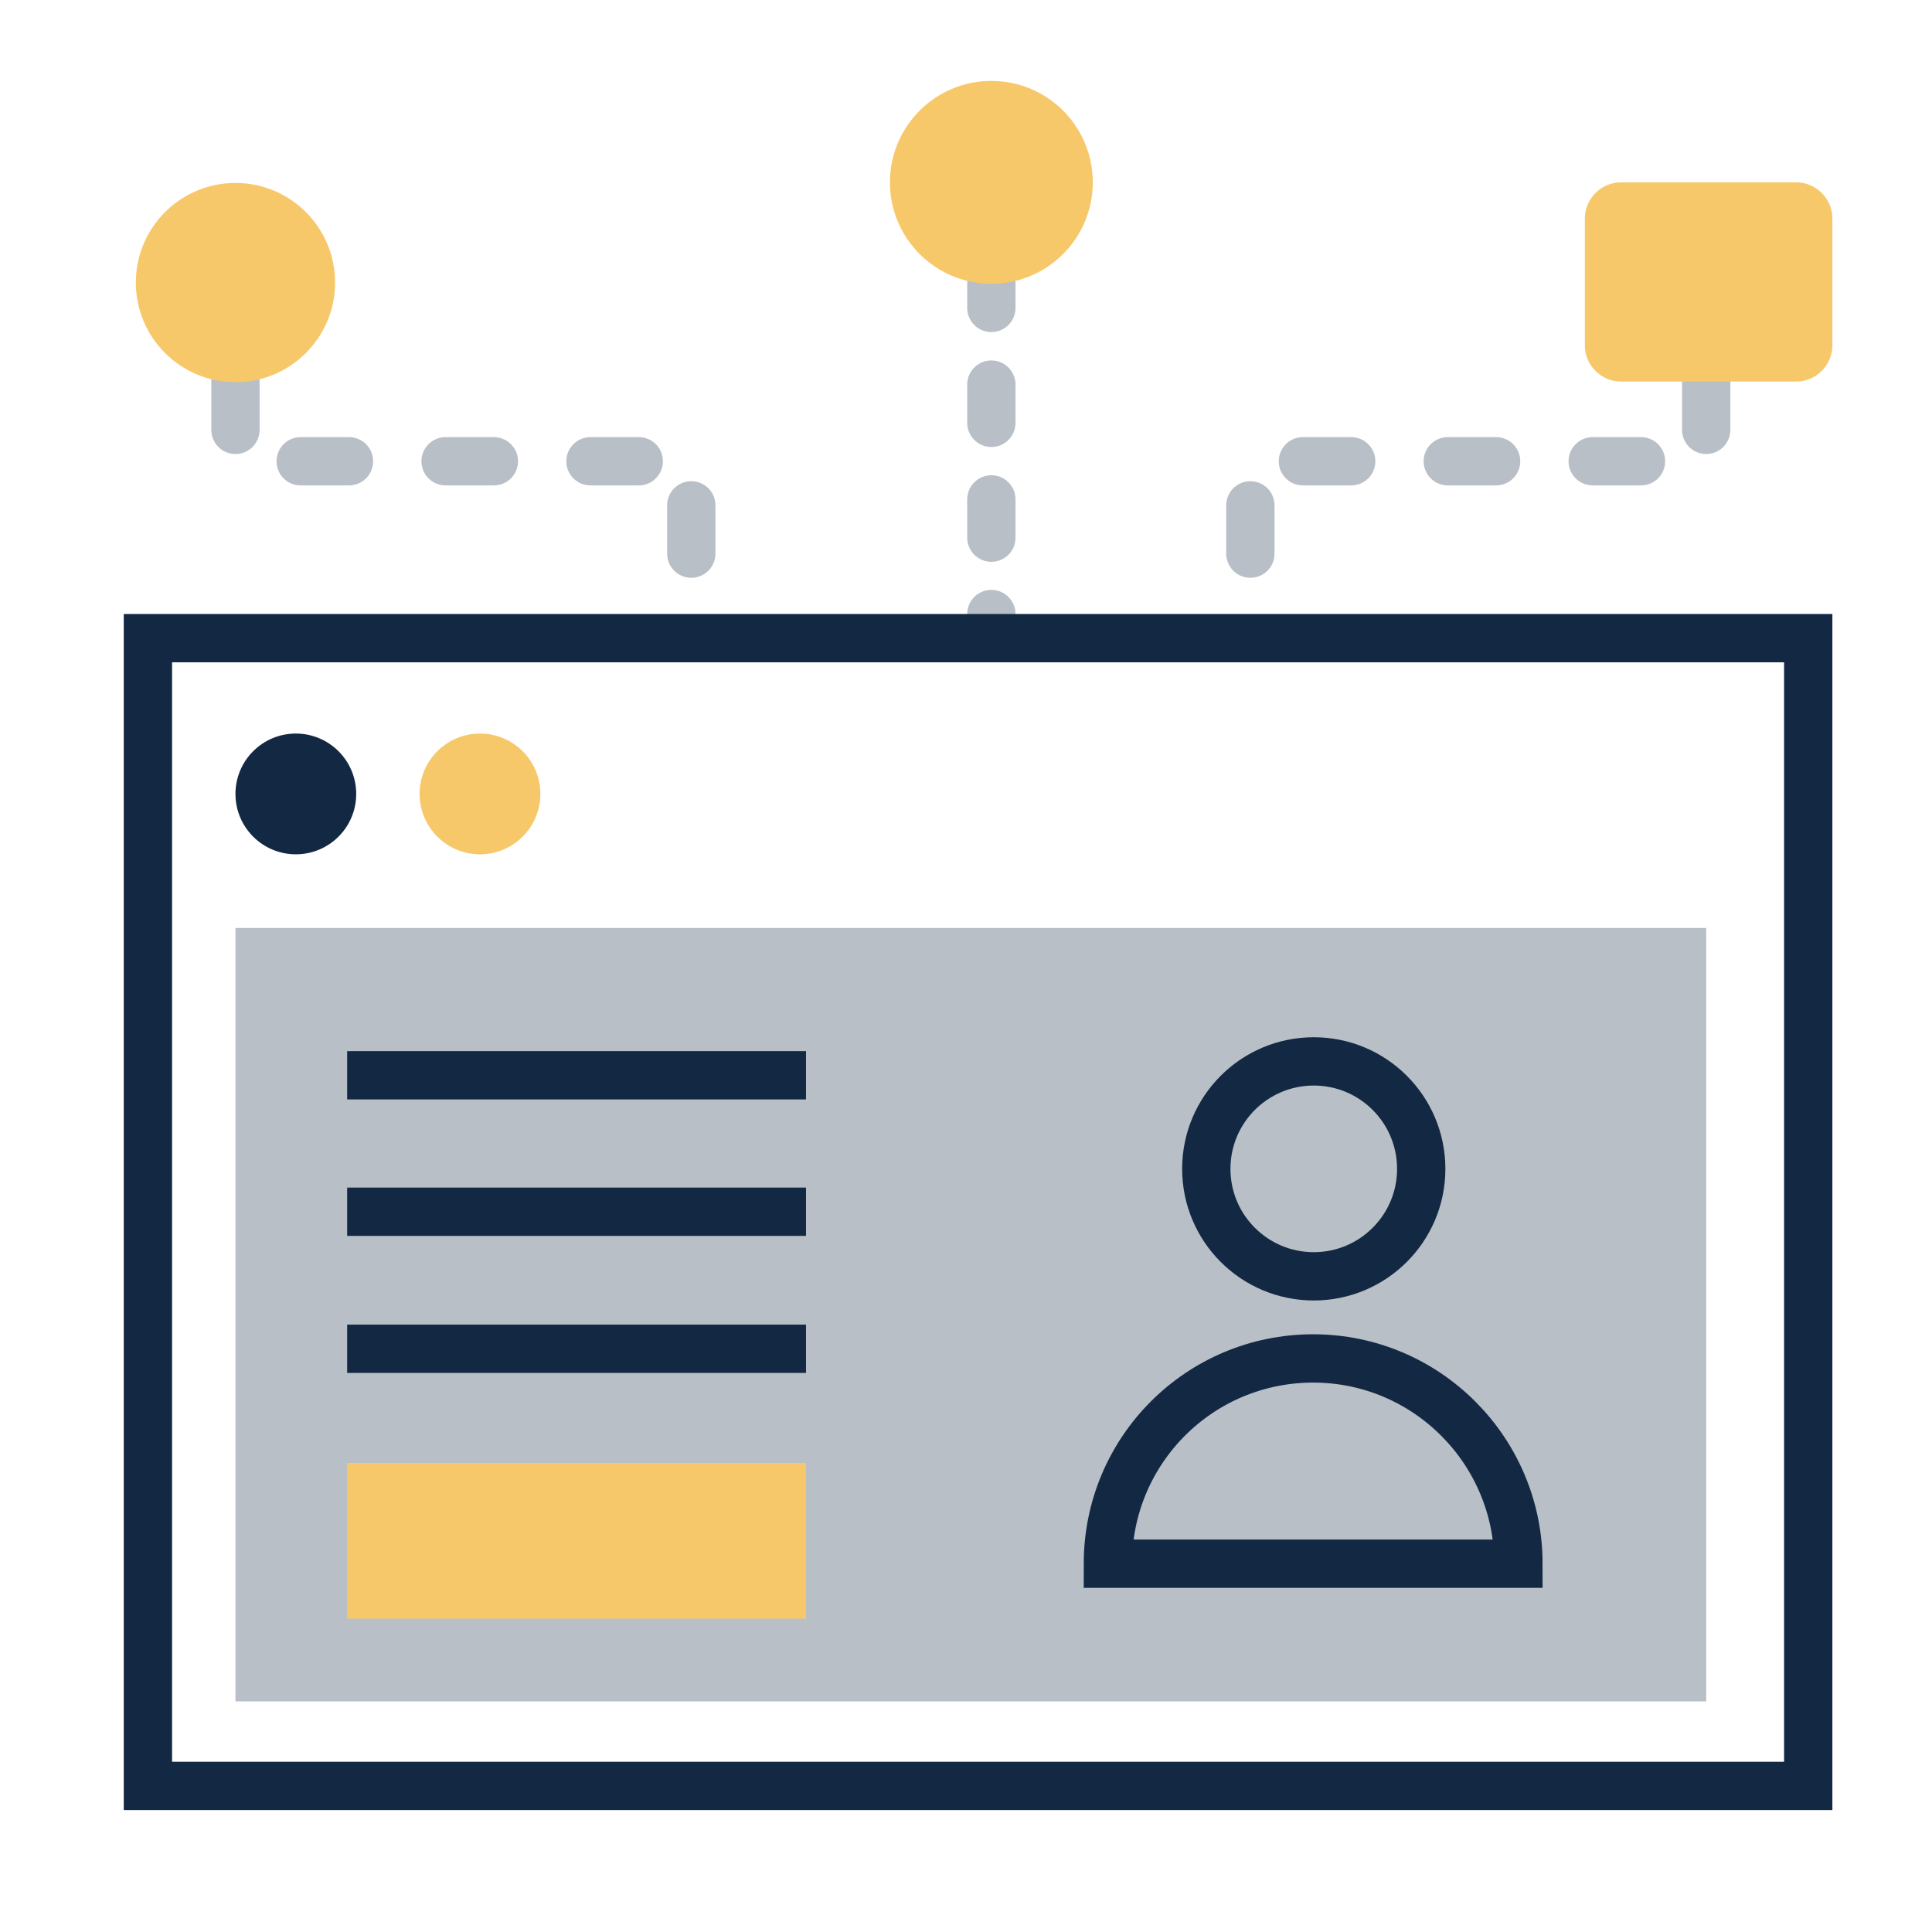 <?xml version="1.0" encoding="utf-8"?>
<!-- Generator: Adobe Illustrator 22.1.0, SVG Export Plug-In . SVG Version: 6.00 Build 0)  -->
<svg version="1.1" id="Calque_1" xmlns="http://www.w3.org/2000/svg" xmlns:xlink="http://www.w3.org/1999/xlink" x="0px" y="0px"
	 viewBox="0 0 320 320" style="enable-background:new 0 0 320 320;" xml:space="preserve">
<style type="text/css">
	.st0{opacity:0.3;fill:#122843;}
	.st1{fill:none;stroke:#122843;stroke-width:8;stroke-miterlimit:10;}
	.st2{fill:#122843;stroke:#122843;stroke-width:8;stroke-miterlimit:10;}
	.st3{fill:#F7C869;}
	.st4{fill:#122843;}
	.st5{opacity:0.3;}
	.st6{fill:none;stroke:#122843;stroke-width:8;stroke-linecap:round;stroke-miterlimit:10;}
	.st7{fill:none;stroke:#122843;stroke-width:8;stroke-linecap:round;stroke-miterlimit:10;stroke-dasharray:6.338,12.677;}
	
		.st8{opacity:0.3;fill:none;stroke:#122843;stroke-width:8;stroke-linecap:round;stroke-linejoin:round;stroke-miterlimit:10;stroke-dasharray:8,16;}
</style>
<rect x="39" y="153.7" class="st0" width="243.6" height="128.1"/>
<circle class="st1" cx="217.6" cy="193.6" r="17.8"/>
<path class="st1" d="M251.5,259h-68c0-18.8,15.2-34,34-34S251.5,240.3,251.5,259z"/>
<rect x="24.5" y="105.7" class="st1" width="275" height="190.1"/>
<line class="st2" x1="57.5" y1="178.1" x2="133.5" y2="178.1"/>
<line class="st2" x1="57.5" y1="200.7" x2="133.5" y2="200.7"/>
<line class="st2" x1="57.5" y1="223.4" x2="133.5" y2="223.4"/>
<rect x="57.5" y="242.3" class="st3" width="76" height="25.8"/>
<circle class="st3" cx="79.5" cy="131.5" r="10"/>
<circle class="st4" cx="49" cy="131.5" r="10"/>
<g class="st5">
	<g>
		<line class="st6" x1="164.2" y1="47" x2="164.2" y2="51"/>
		<line class="st7" x1="164.2" y1="63.7" x2="164.2" y2="95.4"/>
		<line class="st6" x1="164.2" y1="101.7" x2="164.2" y2="105.7"/>
	</g>
</g>
<polyline class="st8" points="39,63.2 39,76.4 114.5,76.4 114.5,105.7 "/>
<polyline class="st8" points="282.6,63.2 282.6,76.4 207.1,76.4 207.1,105.7 "/>
<circle class="st3" cx="164.2" cy="30.2" r="16.8"/>
<circle class="st3" cx="39" cy="46.8" r="16.5"/>
<path class="st3" d="M297.5,63.2h-29c-3.3,0-6-2.7-6-6v-21c0-3.3,2.7-6,6-6h29c3.3,0,6,2.7,6,6v21C303.5,60.5,300.8,63.2,297.5,63.2
	z"/>
</svg>
